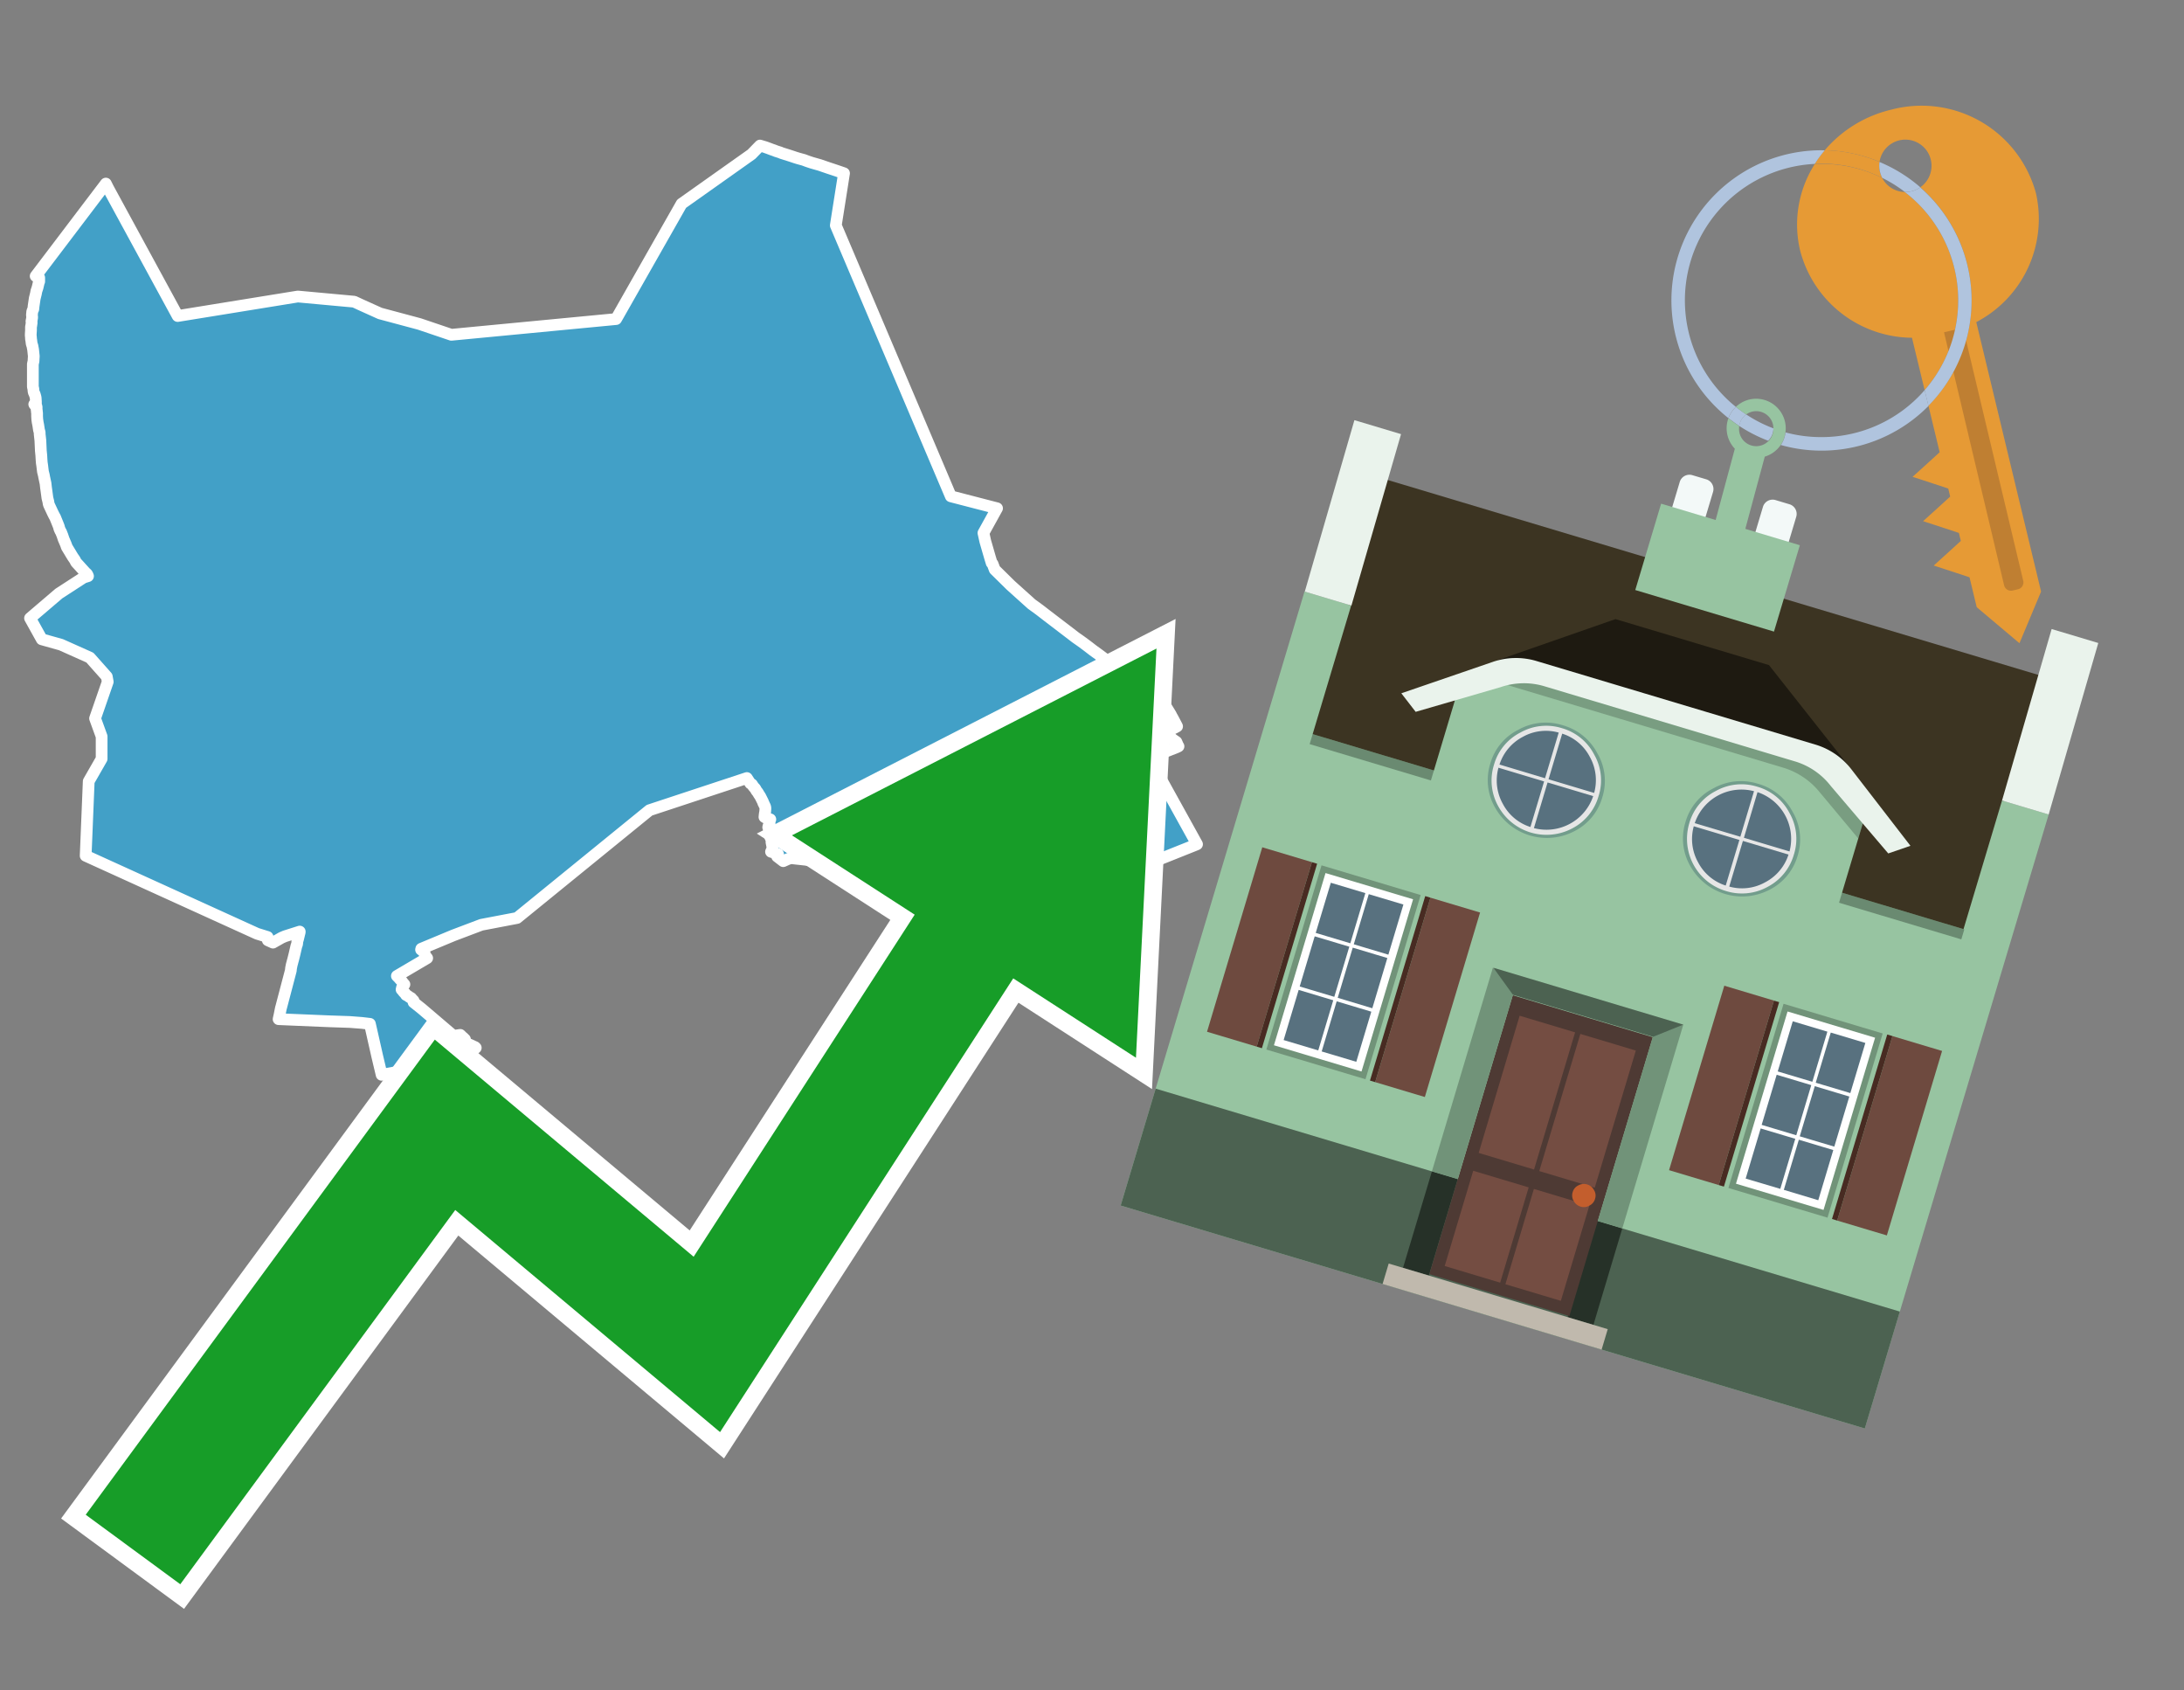 <svg id="Text" xmlns="http://www.w3.org/2000/svg" width="93.05" height="72" viewBox="0 0 93.05 72"><rect x="0" y="0" width="93.05" height="72" fill="#808080" stroke="none"/><polygon points="1.28,26.33 2.51,25.28 3.56,24.6 3.75,24.54 3.72,24.47 3.69,24.43 3.65,24.4 3.45,24.18 3.36,24.08 3.24,23.95 3.19,23.85 3.1,23.72 2.84,23.29 2.83,23.25 2.8,23.17 2.71,22.96 2.68,22.87 2.66,22.81 2.6,22.66 2.57,22.61 2.53,22.52 2.51,22.44 2.48,22.36 2.35,22.04 2.3,21.95 2.25,21.85 2.1,21.53 2.08,21.48 2.07,21.44 2.06,21.37 2.02,21.21 1.98,20.91 1.96,20.77 1.94,20.59 1.88,20.31 1.87,20.25 1.84,20.13 1.83,20.09 1.81,19.93 1.8,19.84 1.78,19.71 1.77,19.58 1.76,19.4 1.74,19.2 1.72,18.76 1.69,18.49 1.69,18.42 1.66,18.31 1.63,18.11 1.62,18.06 1.6,17.96 1.6,17.93 1.59,17.89 1.58,17.73 1.58,17.65 1.58,17.59 1.57,17.54 1.57,17.5 1.56,17.44 1.56,17.33 1.55,17.3 1.48,17.25 1.46,17.22 1.53,17.19 1.53,17.11 1.52,16.95 1.51,16.9 1.49,16.83 1.47,16.77 1.45,16.74 1.43,16.67 1.42,16.56 1.4,16.47 1.4,15.97 1.4,15.87 1.4,15.76 1.4,15.51 1.43,15.37 1.43,15.33 1.44,15.17 1.41,14.89 1.38,14.73 1.35,14.64 1.33,14.48 1.32,14.44 1.32,14.39 1.31,14.29 1.31,14.23 1.32,14.07 1.32,13.96 1.32,13.92 1.33,13.88 1.35,13.74 1.34,13.68 1.35,13.64 1.37,13.52 1.36,13.41 1.37,13.32 1.37,13.29 1.39,13.22 1.41,13.19 1.42,13.16 1.43,13.05 1.48,12.71 1.53,12.51 1.55,12.4 1.6,12.25 1.64,12.08 1.65,12.03 1.67,11.99 1.67,11.83 1.52,11.76 4.51,7.82 4.61,8.02 7.57,13.46 12.69,12.63 15.09,12.85 15.37,12.98 16.19,13.35 17.87,13.8 19.23,14.26 26.25,13.59 29.04,8.68 32.02,6.57 32.38,6.2 32.58,6.26 32.75,6.32 32.88,6.37 32.97,6.4 33.07,6.44 33.23,6.49 33.3,6.52 33.68,6.64 33.89,6.71 34.02,6.75 34.24,6.81 34.4,6.87 34.58,6.93 34.93,7.03 35.28,7.15 35.37,7.18 35.7,7.29 35.96,7.38 35.61,9.6 40.51,21.14 42.48,21.65 41.9,22.7 41.98,23.06 42.18,23.75 42.25,23.98 42.29,24.02 42.38,24.26 43.02,24.89 43.06,24.93 43.95,25.73 44.28,25.97 44.63,26.24 45.73,27.08 45.82,27.15 46.02,27.29 46.09,27.34 46.32,27.51 46.58,27.71 46.83,27.89 46.95,27.98 47.66,28.51 47.69,28.54 47.79,28.61 47.82,28.64 47.99,28.77 48.14,28.88 48.19,28.91 48.22,28.94 48.26,28.97 48.31,29.01 48.39,29.07 48.42,29.1 48.47,29.13 48.5,29.16 48.54,29.19 48.59,29.23 48.63,29.26 48.7,29.31 48.73,29.34 48.77,29.37 48.81,29.4 48.89,29.46 48.94,29.49 48.97,29.52 49.01,29.55 49.09,29.61 49.13,29.64 49.45,29.68 49.51,29.81 49.54,29.86 49.55,29.89 49.67,30.09 49.77,30.25 49.88,30.43 49.93,30.53 49.95,30.56 50.13,30.9 50.15,30.94 50.04,31 49.97,31.03 49.83,31.13 49.78,31.17 49.71,31.25 49.96,31.49 50.12,31.6 50.19,31.76 50.21,31.79 50.15,31.82 50.08,31.85 49.39,32.12 49.19,32.2 49.29,32.87 51,35.96 50.93,35.99 46.42,37.79 46.01,38.49 44.85,39.46 43.69,39.58 43.51,39.17 43.1,39.13 40.6,39.02 39.61,39.2 39.52,38.93 39.47,38.67 39.33,38.7 39.18,38.73 39.05,38.76 38.95,38.79 38.9,38.82 38.84,38.85 38.78,38.88 38.72,38.97 38.56,38.62 38.43,38.53 38.3,38.45 38.25,38.41 38.18,38.37 38.14,38.34 38.11,38.31 38.02,38.25 37.95,38.21 37.87,38.16 37.82,38.12 37.76,38.08 37.71,38.05 37.65,38 37.62,37.96 37.57,37.89 37.53,37.84 37.46,37.74 36.76,37.19 36.17,37.23 36.17,37.27 36.17,37.32 36.19,37.35 36.21,37.38 35.7,37.16 35.65,37.13 35.58,37.1 35.53,37.07 35.48,37.04 35.43,37 35.38,36.97 35.34,36.94 35.29,36.91 35.25,36.88 35.2,36.85 35.12,36.82 35.03,36.79 34.93,36.76 34.77,36.72 34.52,36.65 34.33,36.62 33.78,36.56 33.77,36.53 33.57,36.59 33.37,36.68 33.11,36.48 33.15,36.38 33.05,36.34 32.95,36.31 32.85,36.28 32.9,36.17 32.91,36.13 32.91,36.09 32.88,35.92 32.87,35.89 32.87,35.84 32.87,35.79 32.86,35.75 32.82,35.66 32.79,35.59 32.77,35.52 32.76,35.49 32.76,35.45 32.77,35.4 32.79,35.35 32.73,35.24 32.74,35.19 32.79,35.07 32.77,35.01 32.78,34.97 32.82,34.9 32.62,34.83 32.57,34.8 32.58,34.7 32.59,34.63 32.6,34.59 32.61,34.45 32.61,34.42 32.6,34.36 32.56,34.28 32.54,34.23 32.52,34.2 32.51,34.16 32.49,34.12 32.44,34.02 32.42,33.98 32.4,33.94 32.37,33.89 32.35,33.86 32.33,33.83 32.29,33.76 32.22,33.67 32.18,33.59 32.14,33.55 32.09,33.49 32.04,33.41 31.97,33.37 31.82,33.14 27.67,34.51 22.03,39.1 20.51,39.39 19.32,39.84 17.95,40.41 17.94,40.45 18.08,40.55 18.09,40.6 18.1,40.68 18.2,40.81 16.91,41.57 16.94,41.6 16.97,41.63 17.01,41.67 17.03,41.7 17.09,41.76 17.14,41.82 17.19,41.89 17.23,41.93 17.13,42.06 17.11,42.15 17.15,42.19 17.17,42.22 17.21,42.27 17.26,42.31 17.28,42.35 17.3,42.38 17.38,42.42 17.43,42.46 17.52,42.51 17.54,42.54 17.57,42.57 17.62,42.62 17.62,42.69 17.97,42.97 19.32,44.12 19.61,44.08 19.69,44.16 19.74,44.2 19.78,44.24 19.81,44.27 19.82,44.3 19.82,44.35 19.81,44.39 19.8,44.43 19.91,44.46 20,44.49 20.11,44.54 20.17,44.57 20.24,44.6 20.27,44.63 20.15,44.73 20.01,44.86 19.95,44.92 19.83,45.03 19.79,45.07 19.76,45.1 19.7,45.22 19.68,45.27 19.61,45.35 18.83,45.17 17.34,45.58 16.26,45.78 16.07,44.98 15.76,43.61 15.42,43.57 14.9,43.53 14.01,43.5 11.87,43.41 11.91,43.23 11.97,42.93 11.98,42.9 12.39,41.34 12.4,41.24 12.43,41.09 12.45,41.02 12.47,40.94 12.49,40.87 12.55,40.63 12.63,40.28 12.65,40.24 12.66,40.19 12.67,40.09 12.7,39.99 12.76,39.74 12.77,39.71 12.77,39.68 12.14,39.88 12,39.94 11.63,40.15 11.41,40.05 11.4,39.91 10.95,39.77 3.65,36.45 3.78,33.28 4.33,32.32 4.33,31.37 4.05,30.6 4.59,29.04 4.55,28.82 3.83,28.01 2.6,27.46 1.78,27.23 " fill="#42a0c7" stroke="#fff" stroke-linejoin="round" stroke-width="0.5"/><polygon points="49.272 27.624 33.741 35.58 38.97 38.959 29.553 53.529 18.525 44.281 3.652 64.518 7.681 67.479 19.396 51.538 30.678 60.999 43.169 41.673 48.398 45.053 49.272 27.624" fill="none" stroke="#fff" stroke-miterlimit="10" stroke-width="1.5"/><polygon points="49.272 27.624 33.741 35.58 38.97 38.959 29.553 53.529 18.525 44.281 3.652 64.518 7.681 67.479 19.396 51.538 30.678 60.999 43.169 41.673 48.398 45.053 49.272 27.624" fill="#179d28"/><path d="M80.19,7.577a1.16,1.16,0,0,1-.094-.251,1.114,1.114,0,0,1-.018-.429A6.367,6.367,0,0,0,77.743,6.4a5.269,5.269,0,0,0-.423.577c.1,0,.192-.007.288-.007A5.794,5.794,0,0,1,80.19,7.577Z" fill="#e69a35"/><path d="M77.608,6.4A6.394,6.394,0,0,0,73.64,17.81a1.26,1.26,0,0,1,.317-.48A5.821,5.821,0,0,1,77.32,6.981a5.269,5.269,0,0,1,.423-.577Z" fill="#b0c4de"/><path d="M84.2,13.72a4.962,4.962,0,0,0,2.545-5.48,5.047,5.047,0,0,0-6.179-3.566A5.322,5.322,0,0,0,77.743,6.4a6.367,6.367,0,0,1,2.335.493,1.114,1.114,0,1,1,1.736,1.084,6.392,6.392,0,0,1,.347,9.3l.479,1.985-.438.4-.716.648.92.3.6.2.082.341-.438.4-.716.648.92.3.605.2.082.341-.438.4-.716.649.92.3.605.2.307,1.274,1.821,1.534.921-2.2Z" fill="#e69a35"/><path d="M81.154,8.179a1.115,1.115,0,0,1-.964-.6,5.794,5.794,0,0,0-2.582-.6c-.1,0-.192,0-.288.007a4.783,4.783,0,0,0-.625,3.685,4.962,4.962,0,0,0,4.765,3.715L82,16.617a5.82,5.82,0,0,0-.846-8.438Z" fill="#e69a35"/><path d="M74.1,18.142a6.386,6.386,0,0,0,1.232.63.73.73,0,0,0,.224-.527h0a5.783,5.783,0,0,1-1.159-.593A.733.733,0,0,0,74.1,18.142Z" fill="#b0c4de"/><path d="M74.4,17.652q-.228-.152-.44-.322a1.26,1.26,0,0,0-.317.48c.148.117.3.228.46.332A.733.733,0,0,1,74.4,17.652Z" fill="#b0c4de"/><path d="M74.824,16.984a1.257,1.257,0,0,0-.867.346c.141.114.288.222.44.322a.731.731,0,0,1,1.159.593h0a.732.732,0,1,1-1.463,0,.7.7,0,0,1,.007-.1c-.158-.1-.312-.215-.46-.332a1.258,1.258,0,0,0,.273,1.3l-.979,3.635,1.275.341.98-3.639a1.266,1.266,0,0,0,.681-.5,1.249,1.249,0,0,0,.2-.538,1.328,1.328,0,0,0,.012-.168A1.262,1.262,0,0,0,74.824,16.984Z" fill="#97c4a1"/><path d="M85.974,25.1l-.226.053a.3.3,0,0,1-.362-.223l-2.56-10.777.81-.193L86.2,24.736A.3.3,0,0,1,85.974,25.1Z" fill="#bf7f32"/><path d="M80.1,7.326a1.16,1.16,0,0,0,.094.251,5.833,5.833,0,0,1,.964.6,1.137,1.137,0,0,0,.287-.031,1.108,1.108,0,0,0,.373-.167A6.371,6.371,0,0,0,80.078,6.9,1.114,1.114,0,0,0,80.1,7.326Z" fill="#b0c4de"/><path d="M77.608,18.618a5.836,5.836,0,0,1-1.534-.2,1.24,1.24,0,0,1-.2.537,6.4,6.4,0,0,0,6.291-1.666L82,16.617A5.807,5.807,0,0,1,77.608,18.618Z" fill="#b0c4de"/><path d="M81.814,7.981a1.108,1.108,0,0,1-.373.167,1.137,1.137,0,0,1-.287.031A5.82,5.82,0,0,1,82,16.617l.161.667a6.392,6.392,0,0,0-.347-9.3Z" fill="#b0c4de"/><polygon points="83.79 39.753 55.78 31.364 58.988 20.404 86.964 28.783 83.79 39.753 83.79 39.753" fill="#3c3422" fill-rule="evenodd"/><polygon points="81.705 53.32 87.284 34.692 85.297 34.097 83.656 39.575 55.926 31.269 57.567 25.791 55.579 25.196 47.746 51.348 79.451 60.844 81.705 53.32" fill="#97c4a1" fill-rule="evenodd"/><rect x="69.522" y="21.148" width="0.444" height="28.983" transform="translate(15.592 92.226) rotate(-73.326)" opacity="0.3"/><polygon points="87.284 34.692 85.297 34.097 87.411 26.793 89.398 27.388 87.284 34.692 87.284 34.692" fill="#eaf3ec" fill-rule="evenodd"/><polygon points="57.578 25.794 55.591 25.199 57.705 17.896 59.692 18.491 57.578 25.794 57.578 25.794" fill="#eaf3ec" fill-rule="evenodd"/><polygon points="79.451 60.844 80.943 55.865 49.238 46.369 47.747 51.348 79.451 60.844 79.451 60.844" fill="#4c6251" fill-rule="evenodd"/><path d="M71.566,20.528l-.522,1.743,1.418.425.523-1.744a.432.432,0,0,0-.289-.536l-.593-.177A.431.431,0,0,0,71.566,20.528Z" fill="#f3f9f8" fill-rule="evenodd"/><path d="M75.111,21.589l-.522,1.743,1.418.425.522-1.743a.43.43,0,0,0-.289-.536l-.593-.178A.43.43,0,0,0,75.111,21.589Z" fill="#f3f9f8" fill-rule="evenodd"/><polygon points="75.368 28.329 68.829 26.37 63.807 28.121 78.733 32.591 75.368 28.329" fill="#1e1a11"/><polygon points="78.248 32.422 64.442 28.287 62.236 28.998 60.064 36.247 77.453 41.455 79.651 34.116 78.248 32.422" fill="#97c4a1"/><path d="M77.74,32.516S65.088,28.725,65,28.7l-.938.43,11.892,3.562a3.175,3.175,0,0,1,1.532,1l1.685,2.02.327-1.09Z" fill-rule="evenodd" opacity="0.2"/><path d="M77.35,31.716,65.458,28.154a3.041,3.041,0,0,0-1.854.037l-3.9,1.339.611.79,3.626-1.054a3.045,3.045,0,0,1,1.855-.037l10.673,3.2A3.028,3.028,0,0,1,78,33.477l2.45,2.874.945-.325-2.518-3.26A3.036,3.036,0,0,0,77.35,31.716Z" fill="#eaf3ec"/><polygon points="76.683 23.223 70.773 21.453 69.671 25.132 75.581 26.902 76.683 23.223 76.683 23.223" fill="#97c4a1" fill-rule="evenodd"/><g id="Symbol_9_0_Layer2_0_MEMBER_8_MEMBER_21_MEMBER_0_FILL" data-name="Symbol 9 0 Layer2 0 MEMBER 8 MEMBER 21 MEMBER 0 FILL"><path d="M66.584,30.892a2.39,2.39,0,0,0-1.891.189,2.317,2.317,0,0,0-1.2,1.448A2.345,2.345,0,0,0,63.7,34.4a2.528,2.528,0,0,0,3.367,1.008,2.339,2.339,0,0,0,1.2-1.447,2.313,2.313,0,0,0-.208-1.87A2.394,2.394,0,0,0,66.584,30.892Z" fill="#729d8c"/></g><g id="Symbol_9_0_Layer2_0_MEMBER_8_MEMBER_21_MEMBER_1_FILL" data-name="Symbol 9 0 Layer2 0 MEMBER 8 MEMBER 21 MEMBER 1 FILL"><path d="M66.547,31.016a2.241,2.241,0,0,0-1.769.185,2.213,2.213,0,0,0-1.127,1.376,2.239,2.239,0,0,0,.185,1.768,2.341,2.341,0,0,0,3.145.942,2.234,2.234,0,0,0,1.126-1.376,2.207,2.207,0,0,0-.185-1.768A2.237,2.237,0,0,0,66.547,31.016Z" fill="#e6e6e6"/></g><g id="Symbol_9_0_Layer2_0_MEMBER_8_MEMBER_21_MEMBER_2_MEMBER_0_FILL" data-name="Symbol 9 0 Layer2 0 MEMBER 8 MEMBER 21 MEMBER 2 MEMBER 0 FILL"><path d="M65.787,33.284,63.843,32.7a2.036,2.036,0,0,0,.186,1.539,2.015,2.015,0,0,0,1.175.986Z" fill="#58717f"/></g><g id="Symbol_9_0_Layer2_0_MEMBER_8_MEMBER_21_MEMBER_2_MEMBER_1_FILL" data-name="Symbol 9 0 Layer2 0 MEMBER 8 MEMBER 21 MEMBER 2 MEMBER 1 FILL"><path d="M65.827,33.148l.582-1.944a2.01,2.01,0,0,0-1.523.178,2.037,2.037,0,0,0-1,1.183Z" fill="#58717f"/></g><g id="Symbol_9_0_Layer2_0_MEMBER_8_MEMBER_21_MEMBER_2_MEMBER_2_FILL" data-name="Symbol 9 0 Layer2 0 MEMBER 8 MEMBER 21 MEMBER 2 MEMBER 2 FILL"><path d="M67.878,33.91l-1.943-.582-.582,1.944a2.1,2.1,0,0,0,2.525-1.362Z" fill="#58717f"/></g><g id="Symbol_9_0_Layer2_0_MEMBER_8_MEMBER_21_MEMBER_2_MEMBER_3_FILL" data-name="Symbol 9 0 Layer2 0 MEMBER 8 MEMBER 21 MEMBER 2 MEMBER 3 FILL"><path d="M66.558,31.249l-.582,1.943,1.943.582a2.031,2.031,0,0,0-.186-1.539A2.009,2.009,0,0,0,66.558,31.249Z" fill="#58717f"/></g><g id="Symbol_9_0_Layer2_0_MEMBER_8_MEMBER_21_MEMBER_0_FILL-2" data-name="Symbol 9 0 Layer2 0 MEMBER 8 MEMBER 21 MEMBER 0 FILL"><path d="M74.9,33.384a2.4,2.4,0,0,0-1.891.189,2.316,2.316,0,0,0-1.2,1.448,2.341,2.341,0,0,0,.209,1.87A2.527,2.527,0,0,0,75.387,37.9a2.345,2.345,0,0,0,1.2-1.447,2.314,2.314,0,0,0-.209-1.87A2.389,2.389,0,0,0,74.9,33.384Z" fill="#729d8c"/></g><g id="Symbol_9_0_Layer2_0_MEMBER_8_MEMBER_21_MEMBER_1_FILL-2" data-name="Symbol 9 0 Layer2 0 MEMBER 8 MEMBER 21 MEMBER 1 FILL"><path d="M74.867,33.508a2.239,2.239,0,0,0-1.768.185,2.21,2.21,0,0,0-1.127,1.376,2.316,2.316,0,0,0,1.564,2.883,2.261,2.261,0,0,0,1.765-.173A2.237,2.237,0,0,0,76.428,36.4a2.209,2.209,0,0,0-.185-1.769A2.239,2.239,0,0,0,74.867,33.508Z" fill="#e6e6e6"/></g><g id="Symbol_9_0_Layer2_0_MEMBER_8_MEMBER_21_MEMBER_2_MEMBER_0_FILL-2" data-name="Symbol 9 0 Layer2 0 MEMBER 8 MEMBER 21 MEMBER 2 MEMBER 0 FILL"><path d="M74.107,35.776l-1.943-.582a2.031,2.031,0,0,0,.186,1.539,2.009,2.009,0,0,0,1.175.986Z" fill="#58717f"/></g><g id="Symbol_9_0_Layer2_0_MEMBER_8_MEMBER_21_MEMBER_2_MEMBER_1_FILL-2" data-name="Symbol 9 0 Layer2 0 MEMBER 8 MEMBER 21 MEMBER 2 MEMBER 1 FILL"><path d="M74.148,35.64,74.73,33.7a2.1,2.1,0,0,0-2.525,1.362Z" fill="#58717f"/></g><g id="Symbol_9_0_Layer2_0_MEMBER_8_MEMBER_21_MEMBER_2_MEMBER_2_FILL-2" data-name="Symbol 9 0 Layer2 0 MEMBER 8 MEMBER 21 MEMBER 2 MEMBER 2 FILL"><path d="M76.2,36.4l-1.943-.582-.582,1.944a2.015,2.015,0,0,0,1.523-.178A2.036,2.036,0,0,0,76.2,36.4Z" fill="#58717f"/></g><g id="Symbol_9_0_Layer2_0_MEMBER_8_MEMBER_21_MEMBER_2_MEMBER_3_FILL-2" data-name="Symbol 9 0 Layer2 0 MEMBER 8 MEMBER 21 MEMBER 2 MEMBER 3 FILL"><path d="M74.879,33.741,74.3,35.684l1.943.582a2.1,2.1,0,0,0-1.361-2.525Z" fill="#58717f"/></g><polygon points="51.426 43.946 53.542 44.58 55.896 36.723 53.78 36.089 51.426 43.946 51.426 43.946" fill="#6e4a3f" fill-rule="evenodd"/><polygon points="53.542 44.58 53.764 44.647 56.117 36.789 55.896 36.723 53.542 44.58 53.542 44.58" fill="#482b22" fill-rule="evenodd"/><polygon points="60.706 46.726 58.59 46.092 60.943 38.235 63.059 38.868 60.706 46.726 60.706 46.726" fill="#6e4a3f" fill-rule="evenodd"/><polygon points="58.59 46.092 58.368 46.026 60.722 38.168 60.943 38.235 58.59 46.092 58.59 46.092" fill="#482b22" fill-rule="evenodd"/><rect x="53.146" y="39.209" width="8.19" height="4.408" transform="translate(1.145 84.365) rotate(-73.326)" fill="#719379"/><polygon points="60.205 38.304 56.474 37.187 54.277 44.522 58.008 45.639 60.205 38.304 60.205 38.304" fill="#fff" fill-rule="evenodd"/><path d="M59.792,38.527l-.64,2.136-1.474-.442.639-2.135,1.475.441Zm-1.621-.485-.64,2.136-1.474-.442L56.7,37.6l1.474.442Zm-2.158,1.84,1.475.441-.64,2.136-1.474-.441.639-2.136Zm-.683,2.282,1.474.441-.639,2.136L54.69,44.3l.64-2.135Zm.981,2.621.639-2.136,1.475.442-.64,2.135-1.474-.441Zm2.158-1.84L56.994,42.5l.64-2.136,1.474.442-.639,2.136Z" fill="#58717f" fill-rule="evenodd"/><polygon points="80.39 52.621 78.274 51.988 80.628 44.13 82.743 44.764 80.39 52.621 80.39 52.621" fill="#6e4a3f" fill-rule="evenodd"/><polygon points="78.274 51.988 78.053 51.921 80.406 44.064 80.628 44.13 78.274 51.988 78.274 51.988" fill="#482b22" fill-rule="evenodd"/><polygon points="71.111 49.842 73.227 50.476 75.58 42.619 73.464 41.985 71.111 49.842 71.111 49.842" fill="#6e4a3f" fill-rule="evenodd"/><polygon points="73.227 50.476 73.448 50.542 75.802 42.685 75.58 42.619 73.227 50.476 73.227 50.476" fill="#482b22" fill-rule="evenodd"/><rect x="72.83" y="45.105" width="8.19" height="4.408" transform="translate(9.534 107.426) rotate(-73.326)" fill="#719379"/><polygon points="76.159 43.083 79.889 44.2 77.692 51.535 73.962 50.418 76.159 43.083 76.159 43.083" fill="#fff" fill-rule="evenodd"/><path d="M76.381,43.5l1.475.442-.64,2.135-1.475-.441.64-2.136ZM78,43.981l1.474.442-.64,2.136-1.474-.442L78,43.981Zm.791,2.724-.64,2.135L76.679,48.4l.64-2.136,1.474.442Zm-.684,2.282-.639,2.135L76,50.68l.64-2.135,1.474.442Zm-2.26,1.65L74.375,50.2l.639-2.135,1.475.441-.64,2.136Zm-.791-2.724.64-2.135,1.474.441-.639,2.136-1.475-.442Z" fill="#58717f" fill-rule="evenodd"/><polygon points="67.888 56.431 69.118 52.323 68.019 51.994 66.789 56.102 67.888 56.431 67.888 56.431" fill="#263128" fill-rule="evenodd"/><polygon points="60.877 54.331 62.108 50.223 61.007 49.894 59.776 54.002 60.877 54.331 60.877 54.331" fill="#263128" fill-rule="evenodd"/><g id="Symbol_9_0_Layer2_0_MEMBER_8_MEMBER_12_MEMBER_0_FILL" data-name="Symbol 9 0 Layer2 0 MEMBER 8 MEMBER 12 MEMBER 0 FILL"><path d="M70.418,44.178l-5.965-1.786L60.9,54.27l5.964,1.786Z" fill="#4e3a34"/></g><g id="Symbol_9_0_Layer2_0_MEMBER_8_MEMBER_12_MEMBER_1_MEMBER_0_FILL" data-name="Symbol 9 0 Layer2 0 MEMBER 8 MEMBER 12 MEMBER 1 MEMBER 0 FILL"><path d="M65.358,49.815l1.75-5.843-2.363-.708L63,49.107Z" fill="#744d42"/></g><g id="Symbol_9_0_Layer2_0_MEMBER_8_MEMBER_12_MEMBER_1_MEMBER_1_FILL" data-name="Symbol 9 0 Layer2 0 MEMBER 8 MEMBER 12 MEMBER 1 MEMBER 1 FILL"><path d="M67.331,44.039l-1.75,5.842,2.364.708,1.75-5.842Z" fill="#744d42"/></g><g id="Symbol_9_0_Layer2_0_MEMBER_8_MEMBER_12_MEMBER_2_MEMBER_0_FILL" data-name="Symbol 9 0 Layer2 0 MEMBER 8 MEMBER 12 MEMBER 2 MEMBER 0 FILL"><path d="M63.915,54.633l1.215-4.058-2.363-.707-1.215,4.057Z" fill="#744d42"/></g><g id="Symbol_9_0_Layer2_0_MEMBER_8_MEMBER_12_MEMBER_2_MEMBER_1_FILL" data-name="Symbol 9 0 Layer2 0 MEMBER 8 MEMBER 12 MEMBER 2 MEMBER 1 FILL"><path d="M66.5,55.407l1.215-4.057-2.363-.708L64.138,54.7Z" fill="#744d42"/></g><g id="Symbol_9_0_Layer2_0_MEMBER_8_MEMBER_13_FILL" data-name="Symbol 9 0 Layer2 0 MEMBER 8 MEMBER 13 FILL"><path d="M67.959,51.058a.439.439,0,0,0-.045-.367.487.487,0,0,0-.669-.2.445.445,0,0,0-.239.282.457.457,0,0,0,.041.378.481.481,0,0,0,.293.242.459.459,0,0,0,.377-.042A.453.453,0,0,0,67.959,51.058Z" fill="#c35e2d"/></g><g id="Symbol_9_0_Layer2_0_MEMBER_8_MEMBER_14_FILL" data-name="Symbol 9 0 Layer2 0 MEMBER 8 MEMBER 14 FILL"><path d="M64.557,42.047l-.951-.833-2.6,8.68,1.1.329Z" fill="#719379"/></g><g id="Symbol_9_0_Layer2_0_MEMBER_8_MEMBER_15_FILL" data-name="Symbol 9 0 Layer2 0 MEMBER 8 MEMBER 15 FILL"><path d="M71.718,43.643l-1.2.19L68.072,52.01l1.046.313Z" fill="#719379"/></g><g id="Symbol_9_0_Layer2_0_MEMBER_8_MEMBER_16_FILL" data-name="Symbol 9 0 Layer2 0 MEMBER 8 MEMBER 16 FILL"><path d="M63.627,41.22l.836,1.156,5.961,1.786,1.294-.519Z" fill="#4c6251"/></g><polygon points="58.905 54.69 59.166 53.819 68.498 56.614 68.237 57.485 58.905 54.69 58.905 54.69" fill="#c0b9ad" fill-rule="evenodd"/></svg>